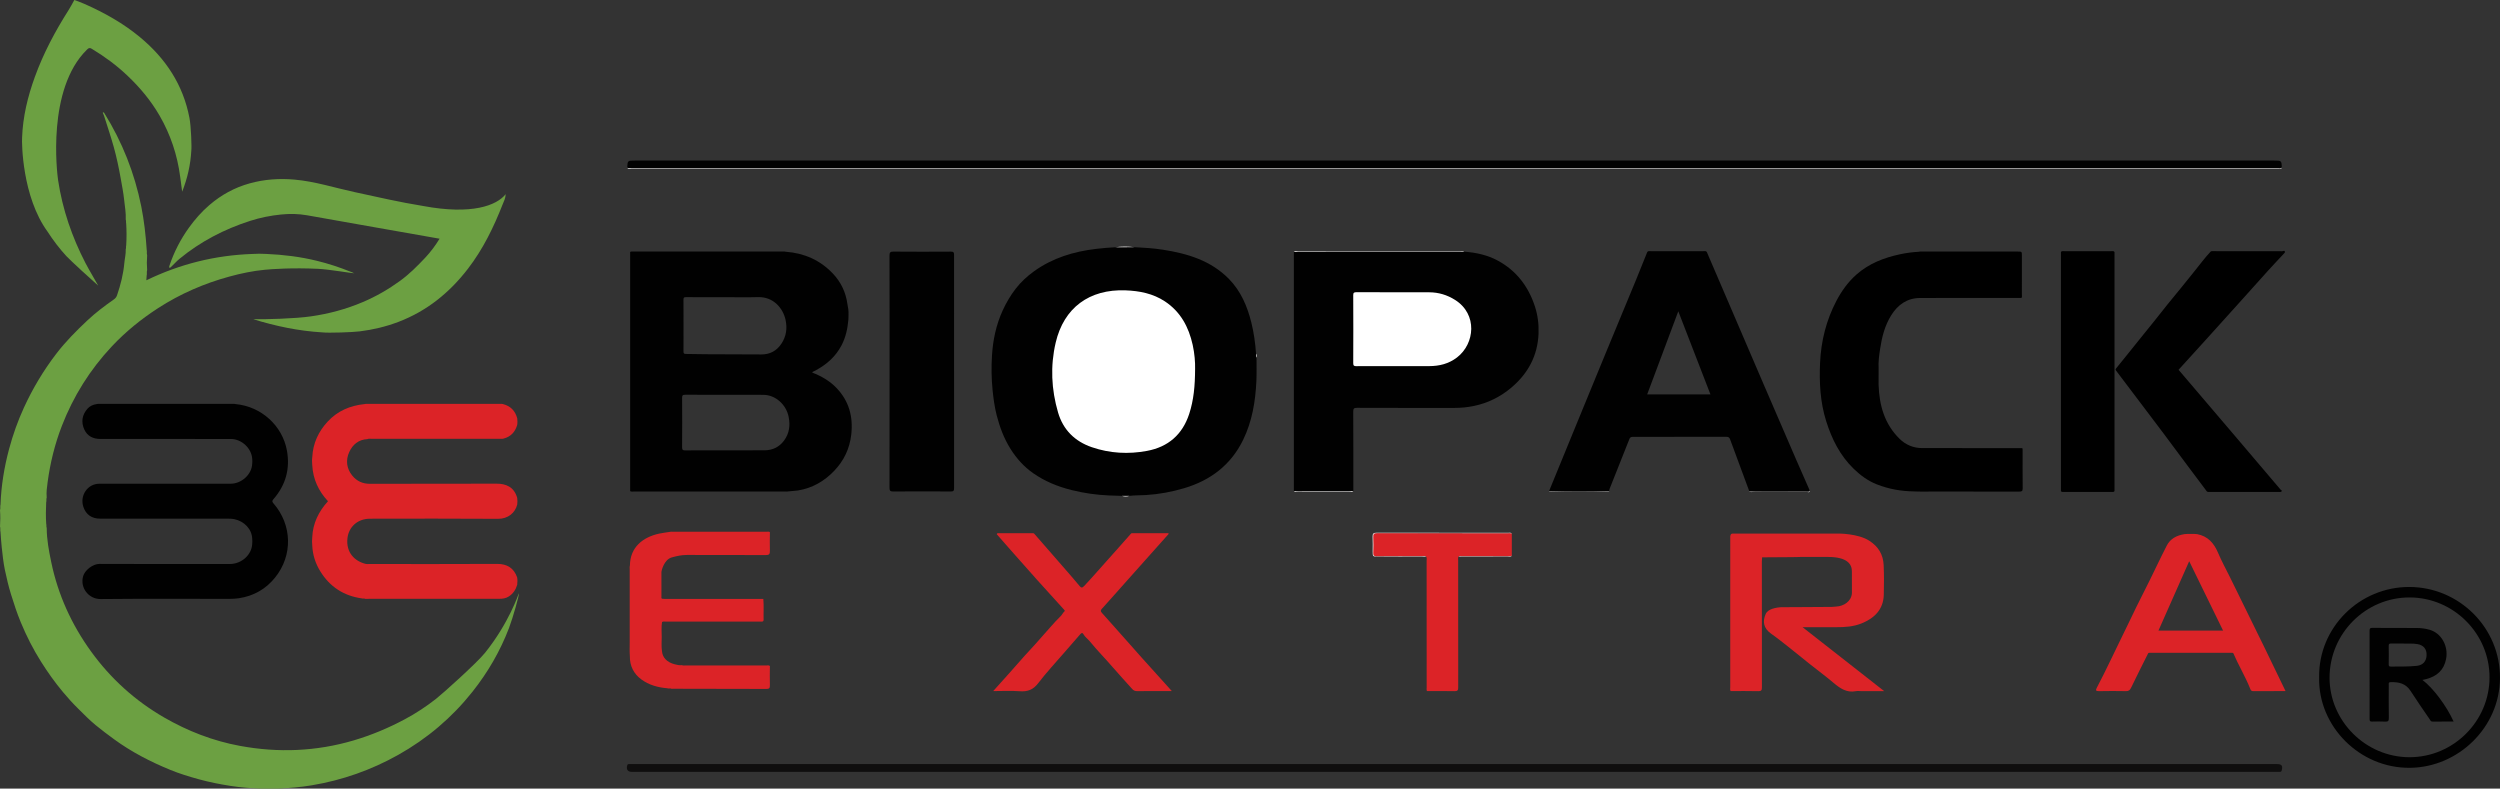 <svg width="1845" height="582" viewBox="0 0 1845 582" fill="none" xmlns="http://www.w3.org/2000/svg">
<rect x="0" y="0" width="1845" height="582" fill="#333333" stroke="none"/>
<g clip-path="url(#clip0_166_3)">
<path d="M42.891 133.076C46.142 154.59 53.127 174.908 63.115 194.201C65.526 198.863 71.917 209.672 72.488 210.79C68.2 207.061 52.171 192.474 49.003 189.035C43.847 183.436 39.262 177.387 35.116 170.982C16.281 145.146 16.012 105.294 16.309 101.471C16.874 86.056 20.471 71.287 25.693 56.842C32.013 39.348 40.7 23.055 50.65 7.393C52.171 5.007 53.456 2.468 54.851 0C55.565 0.186 60.403 2.024 62.401 2.912C77.03 9.405 90.906 17.154 103.261 27.393C122.238 43.116 135.197 62.589 139.826 87.092C141.018 93.141 141.567 108.995 141.177 111.31C140.606 121.428 138.448 131.321 134.445 141.466C133.896 137.359 133.418 133.915 132.973 130.465C130.892 114.452 125.901 99.431 117.818 85.414C111.393 74.265 103.25 64.547 93.937 55.729C85.931 48.144 77.129 41.646 67.673 35.981C66.13 35.054 65.421 35.356 64.038 36.77C34.534 65.809 42.068 127.608 42.891 133.076Z" fill="#6CA042"/>
<path d="M927.332 263.953C927.305 269.706 927.481 275.464 927.212 281.2C926.503 296.248 924.093 310.973 917.404 324.667C908.399 343.11 893.441 354.451 874.024 360.258C864.783 363.022 855.36 364.744 845.679 365.353C841.61 365.611 837.519 365.424 833.467 365.962C831.649 366.099 829.837 366.099 828.02 365.962C824.829 365.857 821.639 365.77 818.449 365.638C809.141 365.26 799.965 363.938 790.921 361.69C780.724 359.161 771.109 355.24 762.494 349.224C755.641 344.437 750.128 338.278 745.68 331.16C740.908 323.532 737.806 315.207 735.582 306.58C733.984 300.383 733.127 294.016 732.496 287.617C731.672 279.264 731.584 270.879 732.073 262.565C732.754 251.01 735.132 239.708 740.013 229.052C742.616 223.371 745.751 218.029 749.568 213.088C753.428 208.087 758.035 203.859 763.153 200.179C776.853 190.335 792.388 185.63 808.954 183.666C813.655 183.107 818.355 182.729 823.072 182.476C827.816 182.224 832.566 182.317 837.316 182.427C844.301 182.767 851.275 183.206 858.188 184.281C876.391 187.11 893.622 192.26 906.988 205.904C915.779 214.876 920.501 226.053 923.489 238.03C925.372 245.576 926.415 253.275 926.953 261.041C927.327 261.984 926.86 263.032 927.332 263.953Z" fill="#010101"/>
<path d="M1080.57 185.728C1089.3 186.381 1097.72 188.158 1105.51 192.402C1119.17 199.85 1127.86 211.344 1132.68 225.882C1134.82 232.354 1135.7 239.099 1135.46 245.938C1134.86 262.395 1127.77 275.617 1115.28 286.136C1107.27 292.876 1098.17 297.4 1087.92 299.561C1083.23 300.548 1078.47 301.036 1073.67 301.036C1049.61 301.036 1025.55 301.074 1001.5 300.976C999.211 300.965 998.673 301.513 998.684 303.789C998.794 323.34 998.761 342.89 998.766 362.441C998.311 362.858 997.74 362.759 997.207 362.759C983.616 362.764 970.026 362.764 956.435 362.759C955.897 362.759 955.331 362.863 954.876 362.441C954.876 303.613 954.876 244.786 954.876 185.964C955.518 185.443 956.282 185.652 956.99 185.652C997.827 185.641 1038.66 185.641 1079.5 185.641C1079.85 185.646 1080.21 185.662 1080.57 185.728Z" fill="#010101"/>
<path d="M173.998 298.223C192.783 300.038 208.433 314.072 211.766 332.569C214.182 345.972 210.832 358.026 201.832 368.353C200.74 369.609 200.707 370.206 201.799 371.462C215.654 387.415 216.252 409.878 202.953 426.314C196.127 434.754 187.133 439.887 176.233 441.51C173.888 441.861 171.565 441.965 169.22 441.965C137.57 441.971 105.919 441.773 74.273 442.097C65.454 442.184 58.876 433.783 61.369 425.162C62.572 421.011 68.277 416.13 73.504 416.157C105.518 416.316 137.531 416.228 169.55 416.239C178.511 416.245 185.76 409.214 186.122 401.52C186.309 400.171 186.194 398.839 186.122 397.489C185.848 390.371 180.109 384.673 173.125 383.182C170.983 382.726 168.836 382.781 166.678 382.781C135.757 382.776 104.842 382.787 73.922 382.77C67.695 382.765 63.423 379.809 61.512 374.04C58.766 365.753 64.603 356.984 73.246 357.006C87.057 357.039 100.872 357.001 114.682 357.001C133.16 356.995 151.638 357.012 170.116 356.995C178.336 356.99 185.842 350.063 186.122 342.287C186.21 341.146 186.303 339.912 186.144 338.733C185.732 330.957 178.446 324.014 170.461 323.97C158.754 323.905 147.042 323.954 135.335 323.954C114.935 323.954 94.535 323.954 74.136 323.954C68.788 323.954 64.45 321.925 62.204 316.956C59.722 311.467 60.556 306.147 64.581 301.601C66.3 299.665 68.694 298.579 71.33 298.212C72.038 297.954 72.774 298.053 73.499 298.053C106.276 298.047 139.047 298.047 171.823 298.053C172.554 298.069 173.289 297.97 173.998 298.223Z" fill="#010101"/>
<path d="M381.722 372.345C380.162 378.509 374.907 382.934 367.56 382.885C336.085 382.655 304.61 382.764 273.135 382.803C263.426 382.814 257.391 389.285 256.447 396.968C255.113 407.854 261.949 414.33 270.049 416.19C270.834 416.371 271.69 416.239 272.514 416.239C303.989 416.239 335.464 416.343 366.94 416.162C374.221 416.118 379.234 419.217 381.656 426.121C381.969 427.936 381.903 429.757 381.7 431.578C380.64 435.153 378.762 438.06 375.539 440.171C373.265 441.657 370.86 441.915 368.345 441.915C336.365 441.932 304.385 441.926 272.399 441.932C271.487 441.932 270.576 441.965 269.664 441.981C268.775 441.455 267.737 441.97 266.825 441.586C253.575 439.667 243.411 433.02 236.388 421.652C232.775 415.8 230.727 409.422 230.441 402.518C230.221 400.516 230.221 398.52 230.441 396.518C230.869 386.11 235.229 377.406 242.055 369.899C235.004 362.336 230.99 353.567 230.441 343.285C230.243 341.283 230.188 339.281 230.468 337.28C230.963 327.112 235.07 318.409 241.868 311.077C249.127 303.246 258.446 299.297 269.022 298.217C269.642 297.997 270.29 298.069 270.927 298.069C303.781 298.063 336.634 298.063 369.482 298.069C370.031 298.069 370.58 298.03 371.118 298.184C376.758 299.61 380.261 303.169 381.722 308.774C381.892 310.408 381.958 312.042 381.683 313.671C380.151 318.804 376.966 322.286 371.673 323.668C370.685 323.959 369.674 323.816 368.675 323.816C337.15 323.827 305.626 323.822 274.095 323.833C273.107 323.833 272.086 323.591 271.13 324.08C264.629 324.381 260.252 328.11 257.748 333.583C255.025 339.545 255.695 345.665 259.923 350.924C263.256 355.07 267.61 357.077 273.135 357.055C304.22 356.94 335.311 357.072 366.396 356.951C373.578 356.923 379.459 359.463 381.694 367.442C381.93 369.082 381.903 370.71 381.722 372.345Z" fill="#DC2327"/>
<path d="M229.524 233.466C242.708 231.58 255.497 228.136 267.764 222.926C277.484 218.797 286.572 213.57 295.143 207.351C302.073 202.323 308.047 196.312 313.857 190.142C317.822 185.931 321.303 181.242 324.411 176.164C321.276 175.697 232.385 159.887 226.553 158.867C220.167 157.748 213.913 157.66 207.444 158.308C199.647 159.086 192.064 160.605 184.673 162.98C165.536 169.122 147.953 178.253 132.397 191.064C130.288 192.802 128.487 194.903 126.488 196.778C126.115 197.129 125.5 197.787 125.099 197.601C124.676 197.403 124.858 196.636 125.066 196.021C128.465 185.942 133.27 176.575 139.491 167.954C143.862 161.894 148.717 156.344 154.455 151.403C163.279 143.802 173.119 138.422 184.261 135.324C195.084 132.313 206.099 131.562 217.284 132.543C232.44 133.871 246.871 138.57 261.625 141.757C278.445 145.393 295.209 149.275 312.21 152.012C348.254 158.757 366.599 151.644 373.194 143.281C373.095 146.424 371.816 148.617 370.943 150.849C364.332 167.735 356.43 183.945 345.288 198.401C331.731 215.994 315.087 229.507 294.138 237.514C284.864 241.056 275.331 243.316 265.519 244.544C260.758 245.18 242.5 245.866 237.722 245.285C220.365 244.264 203.502 240.7 186.94 235.594C195.424 235.748 217.768 235.199 229.524 233.466Z" fill="#6CA042"/>
<path d="M1073.47 569.661C871.131 569.661 668.793 569.661 466.461 569.661C463.183 569.661 461.937 567.813 462.974 564.61C463.156 564.056 463.419 563.897 463.919 563.897C464.649 563.897 465.385 563.892 466.115 563.892C870.878 563.892 1275.65 563.892 1680.41 563.892C1683.91 563.892 1684.77 565.049 1683.94 568.482C1683.73 569.37 1683.23 569.677 1682.4 569.661C1681.57 569.644 1680.75 569.661 1679.93 569.661C1477.77 569.661 1275.62 569.661 1073.47 569.661Z" fill="#0F0E0E"/>
<path d="M462.892 123.78C463.155 118.499 463.155 118.499 468.504 118.499C871.806 118.499 1275.1 118.499 1678.4 118.499C1683.75 118.499 1683.75 118.499 1684.02 123.78C1682.97 124.619 1681.74 124.186 1680.6 124.186C1394.9 124.208 1109.19 124.208 823.484 124.208C704.425 124.208 585.366 124.208 466.307 124.186C465.176 124.18 463.941 124.619 462.892 123.78Z" fill="#020202"/>
<path d="M862.548 393.947C852.258 405.485 841.967 417.024 831.677 428.568C825.56 435.434 819.497 442.338 813.314 449.144C812.172 450.4 812.04 451.003 813.27 452.374C823.122 463.331 832.83 474.414 842.637 485.415C849.841 493.493 857.134 501.5 864.827 510.022C862.444 510.022 860.593 510.022 858.737 510.022C852.241 510.022 845.74 509.967 839.243 510.061C837.635 510.083 836.553 509.611 835.499 508.41C830.853 503.134 826.004 498.034 821.441 492.693C815.884 486.188 809.811 480.145 804.424 473.487C802.903 471.606 800.795 470.235 799.565 468.042C798.708 466.512 797.862 467.329 797.072 468.245C793.321 472.572 789.538 476.871 785.793 481.204C779.192 488.843 772.274 496.235 766.156 504.242C762.439 509.106 758.288 510.582 752.456 510.132C746.119 509.644 739.717 510.022 732.979 510.022C737.081 505.459 740.925 501.209 744.741 496.926C748.568 492.627 752.341 488.278 756.179 483.984C758.656 481.214 761.236 478.538 763.713 475.774C767.551 471.486 771.313 467.137 775.151 462.854C777.633 460.084 780.082 457.271 782.767 454.71C783.843 453.685 784.343 452.314 785.452 451.343C786.254 450.646 785.403 450.071 784.931 449.55C778.33 442.261 771.703 434.995 765.135 427.674C759.485 421.373 753.889 415.022 748.283 408.682C744.055 403.895 739.848 399.085 735.631 394.287C735.741 393.344 736.477 393.497 737.081 393.497C745.537 393.497 753.994 393.47 762.45 393.503C762.752 393.503 762.955 393.673 763.197 393.793C771.247 403.023 779.308 412.247 787.341 421.488C790.499 425.118 793.656 428.749 796.72 432.456C797.939 433.931 798.697 433.958 800.081 432.5C805.61 426.676 810.816 420.555 816.203 414.605C822.402 407.756 828.47 400.774 834.625 393.87C835.037 393.366 835.619 393.497 836.152 393.497C844.466 393.492 852.779 393.486 861.093 393.497C861.609 393.497 862.213 393.311 862.548 393.947Z" fill="#DC2327"/>
<path d="M1115.72 393.842C1115.72 399.266 1115.72 404.695 1115.72 410.119C1114.82 410.804 1113.77 410.453 1112.8 410.453C1101.65 410.481 1090.49 410.464 1079.34 410.486C1078.35 410.486 1077.33 410.201 1076.39 410.761C1075.86 411.704 1076.13 412.729 1076.13 413.716C1076.11 444.871 1076.09 476.026 1076.16 507.181C1076.17 509.375 1075.77 510.142 1073.39 510.082C1066.62 509.907 1059.85 510.027 1053.08 510.027C1052.69 509.057 1052.88 508.042 1052.88 507.049C1052.87 475.96 1052.88 444.871 1052.85 413.782C1052.85 412.812 1053.17 411.775 1052.55 410.859L1052.49 410.799C1051.56 410.174 1050.53 410.492 1049.55 410.492C1038.38 410.464 1027.22 410.426 1016.06 410.519C1013.95 410.536 1013.18 410.064 1013.28 407.821C1013.48 403.9 1013.46 399.957 1013.29 396.036C1013.2 393.963 1013.83 393.425 1015.89 393.442C1030.71 393.53 1045.54 393.491 1060.36 393.491C1077.84 393.491 1095.32 393.486 1112.8 393.508C1113.77 393.508 1114.81 393.162 1115.72 393.842Z" fill="#DC2327"/>
<path d="M462.892 123.78C463.842 124.263 464.863 124.093 465.863 124.093C870.927 124.098 1275.99 124.098 1681.05 124.093C1682.04 124.093 1683.07 124.263 1684.02 123.78C1683.9 124.312 1683.51 124.488 1683.01 124.488C1682.19 124.493 1681.36 124.493 1680.54 124.493C1275.82 124.493 871.092 124.493 466.368 124.455C465.231 124.455 463.803 125.223 462.892 123.78Z" fill="#FBF9F9"/>
<path d="M1115.72 393.842C1114.69 393.277 1113.57 393.502 1112.49 393.502C1080.51 393.491 1048.53 393.524 1016.55 393.431C1014.02 393.425 1013.31 394.094 1013.46 396.573C1013.67 400.302 1013.63 404.059 1013.47 407.793C1013.37 409.894 1013.93 410.552 1016.13 410.524C1027.37 410.404 1038.61 410.459 1049.85 410.486C1050.73 410.486 1051.67 410.157 1052.49 410.799C1040.6 410.788 1028.7 410.777 1016.82 410.766C1013.05 410.76 1013.05 410.766 1013.04 406.872C1013.04 403.307 1013.2 399.737 1012.99 396.189C1012.84 393.721 1013.69 393.14 1016.07 393.146C1039.76 393.233 1063.45 393.2 1087.14 393.2C1095.74 393.2 1104.33 393.189 1112.93 393.217C1113.88 393.217 1114.99 392.789 1115.72 393.842Z" fill="#FBF9F9"/>
<path d="M1080.57 185.728C1039.85 185.733 999.129 185.739 958.407 185.761C957.226 185.761 956.045 185.893 954.865 185.964C955.623 184.96 956.721 185.372 957.665 185.372C997.751 185.35 1037.83 185.35 1077.92 185.366C1078.81 185.361 1079.76 185.108 1080.57 185.728Z" fill="#FBF9F9"/>
<path d="M1290.93 362.424C1292.48 362.501 1294.02 362.643 1295.57 362.643C1308.01 362.66 1320.44 362.671 1332.88 362.621C1333.78 362.616 1334.93 363.219 1335.56 361.969C1335.63 364.02 1334.01 362.989 1333.31 362.994C1320.29 363.077 1307.27 363.071 1294.25 363.027C1293.14 363.022 1291.86 363.554 1290.93 362.424Z" fill="#FBF9F9"/>
<path d="M1143.23 362.38C1158.03 362.819 1172.82 362.868 1187.62 362.353C1187.13 363.312 1186.22 363.044 1185.44 363.044C1172.1 363.055 1158.77 363.055 1145.43 363.044C1144.65 363.044 1143.74 363.312 1143.23 362.38Z" fill="#FBF9F9"/>
<path d="M954.865 362.44C957.665 362.907 960.488 362.627 963.299 362.638C974.128 362.682 984.956 362.66 995.785 362.643C996.779 362.643 997.767 362.512 998.761 362.44C998.096 363.373 997.103 363.038 996.24 363.038C983.287 363.06 970.333 363.06 957.38 363.038C956.518 363.038 955.524 363.378 954.865 362.44Z" fill="#FBF9F9"/>
<path d="M1076.39 410.761C1077.22 410.185 1078.16 410.487 1079.05 410.487C1090.19 410.465 1101.34 410.476 1112.49 410.459C1113.58 410.459 1114.7 410.684 1115.72 410.119C1114.9 411.227 1113.71 410.739 1112.69 410.739C1100.58 410.777 1088.49 410.761 1076.39 410.761Z" fill="#FBF9F9"/>
<path d="M1655.33 220.338C1661.48 213.505 1667.58 206.617 1673.76 199.811C1677.85 195.303 1682.04 190.888 1686.2 186.435C1686.55 184.258 1684.85 185.41 1684.24 185.41C1667.41 185.339 1650.59 185.349 1633.76 185.36C1632.95 185.36 1632.1 185.147 1631.38 185.739C1627.26 190.164 1623.64 195.001 1619.87 199.723C1616.55 203.886 1613.21 208.032 1609.85 212.161C1606.49 216.29 1603.07 220.376 1599.73 224.522C1596.39 228.663 1593.14 232.863 1589.81 237.015C1586.48 241.172 1583.12 245.29 1579.78 249.436C1576.34 253.714 1572.91 258.002 1569.46 262.274C1566.88 265.46 1564.25 268.608 1561.73 271.838C1561.53 272.096 1560.95 272.601 1561.57 273.401C1567.75 281.468 1573.84 289.601 1579.96 297.718C1585.58 305.159 1591.23 312.585 1596.82 320.049C1602.63 327.803 1608.39 335.607 1614.19 343.372C1618.98 349.8 1623.81 356.21 1628.62 362.627C1629.22 363.208 1629.98 363.06 1630.7 363.06C1647.7 363.066 1664.71 363.066 1681.72 363.055C1682.48 363.055 1683.4 363.312 1683.9 362.501C1683.92 362.468 1683.93 362.435 1683.96 362.396C1683.98 362.358 1683.99 362.314 1684.01 362.27C1684.02 362.237 1684.04 362.215 1684.05 362.177C1683.71 361.892 1683.33 361.645 1683.04 361.316C1671.74 348.023 1660.45 334.708 1649.14 321.42C1635.35 305.225 1621.55 289.047 1607.78 272.902C1614.41 265.619 1620.98 258.413 1627.52 251.18C1636.8 240.908 1646.07 230.626 1655.33 220.338ZM1685.39 185.657C1685.31 185.657 1685.21 185.657 1685.13 185.657C1684.95 185.651 1684.76 185.657 1684.58 185.651C1684.86 185.607 1685.14 185.585 1685.39 185.657Z" fill="black"/>
<path d="M1557.99 185.366C1546.51 185.344 1535.03 185.344 1523.54 185.366C1522.67 185.366 1521.69 185.053 1520.98 185.903C1520.98 244.769 1520.98 303.635 1520.98 362.506C1521.6 363.285 1522.48 363.049 1523.27 363.049C1534.93 363.06 1546.6 363.06 1558.26 363.049C1559.05 363.049 1559.94 363.301 1560.51 362.445C1560.51 303.618 1560.51 244.791 1560.51 185.969C1559.85 185.031 1558.85 185.366 1557.99 185.366Z" fill="black"/>
<path d="M495.74 411.375C499.397 410.355 503.06 409.549 506.914 409.56C526.304 409.62 545.693 409.533 565.082 409.653C567.696 409.67 568.261 408.874 568.174 406.456C568.003 401.899 568.163 397.325 568.19 392.762C567.476 392.143 566.614 392.422 565.823 392.422C542.634 392.406 519.451 392.406 496.262 392.411C495.537 392.411 494.801 392.307 494.093 392.57C491.501 392.987 488.882 393.272 486.323 393.837C474.566 396.442 464.995 403.752 464.874 417.364C464.567 418.351 464.721 419.36 464.721 420.358C464.71 438.088 464.699 455.818 464.721 473.553C464.726 477.112 464.556 480.677 464.83 484.236C464.721 491.387 467.642 497.222 473.265 501.379C478.871 505.525 485.504 507.352 492.445 507.938C493.522 508.393 494.735 507.757 495.795 508.361C496.069 508.339 496.338 508.295 496.613 508.295C519.566 508.322 542.519 508.322 565.466 508.432C567.602 508.443 568.25 507.927 568.179 505.745C568.02 501.001 568.157 496.252 568.179 491.503C567.3 490.746 566.252 491.135 565.296 491.135C545.599 491.108 525.908 491.119 506.212 491.102C505.223 491.102 504.202 491.311 503.241 490.883C501.412 491.124 499.65 490.68 497.925 490.241C492.237 488.788 488.925 485.311 488.541 480.584C488.019 477.041 488.327 473.482 488.343 469.928C488.36 466.298 487.959 462.646 488.596 459.026L488.601 459.021C489.54 458.472 490.573 458.746 491.556 458.746C514.415 458.73 537.275 458.735 560.135 458.73C560.777 458.73 561.414 458.703 562.056 458.735C563.072 458.785 563.566 458.39 563.539 457.315C563.396 452.215 563.803 447.104 563.33 442.004C539.142 442.009 514.953 442.009 490.77 442.004C490.046 442.004 489.321 441.916 488.596 441.866C487.877 441.598 488.146 440.967 488.146 440.49C488.129 434.342 488.135 428.2 488.135 422.053C488.124 421.351 490.024 412.971 495.74 411.375Z" fill="#DC2327"/>
<path d="M837.316 182.438C832.566 182.454 827.822 182.471 823.072 182.487C827.816 181.763 832.566 181.835 837.316 182.438Z" fill="#FBF9F9"/>
<path d="M1492.69 331.993C1492.69 331.533 1492.71 331.077 1492.38 330.704C1467.77 330.71 1443.17 330.759 1418.56 330.694C1412.18 330.677 1406.48 328.341 1401.95 323.915C1390.72 312.942 1386.86 298.996 1386.39 283.799C1386.4 279.834 1386.41 275.875 1386.42 271.91C1386.13 267.079 1386.78 262.324 1387.51 257.564C1388.83 248.811 1390.95 240.322 1395.7 232.705C1400.6 224.829 1407.51 219.971 1416.98 219.921C1441.93 219.784 1466.88 219.888 1491.83 219.899C1492.42 219.071 1492.13 218.128 1492.14 217.24C1492.16 207.741 1492.16 198.243 1492.15 188.75C1492.15 185.657 1492.15 185.651 1489.06 185.651C1465.66 185.651 1442.25 185.651 1418.84 185.657C1417.93 185.657 1417.01 185.525 1416.11 185.805C1411.38 186.046 1406.7 186.688 1402.07 187.681C1390.3 190.209 1379.29 194.481 1370.13 202.553C1363.92 208.032 1359.11 214.711 1355.28 222.011C1347.77 236.34 1343.92 251.696 1343.21 267.835C1342.57 282.308 1343.29 296.654 1347.66 310.616C1351.82 323.91 1357.84 336.095 1368.02 345.961C1373.04 350.825 1378.53 354.878 1385.06 357.45C1393.8 360.9 1402.9 362.517 1412.28 362.655C1417.21 362.901 1422.14 362.753 1427.08 362.759C1448.11 362.781 1469.14 362.753 1490.16 362.797C1491.9 362.803 1492.77 362.589 1492.74 360.488C1492.63 350.984 1492.7 341.492 1492.69 331.993Z" fill="black"/>
<path d="M828.025 365.967C829.842 365.967 831.655 365.967 833.472 365.967C831.655 366.576 829.837 366.576 828.025 365.967Z" fill="#FBF9F9"/>
<path d="M382.941 437.797C382.694 438.362 375.583 459.827 357.929 481.807C352.042 489.133 326.953 511.684 321.89 515.665C314.642 521.363 306.949 526.43 298.861 530.757C286.83 537.196 274.304 542.482 261.131 546.381C233.406 554.58 205.385 555.682 177.122 550.467C157.316 546.815 138.701 539.625 121.228 529.551C99.708 517.146 81.664 500.792 67.173 480.748C52.836 460.918 42.831 438.987 37.828 414.923C36.093 406.571 34.49 398.197 34.473 389.614C34.04 388.666 34.424 387.618 34.116 386.653C33.748 381.339 33.831 376.025 34.084 370.705C34.484 369.559 33.99 368.314 34.468 367.174C34.094 363.34 34.649 359.534 35.154 355.772C37.065 341.596 40.453 327.76 45.62 314.401C54.121 292.437 66.415 272.799 82.543 255.623C92.734 244.77 104.227 235.452 116.736 227.363C133.061 216.807 150.677 209.173 169.396 204.073C177.957 201.742 186.66 199.916 195.512 199.077C200.69 198.589 215.461 197.486 234.768 198.391C242.818 198.77 260.412 201.808 261.406 201.676C260.878 201.265 258.759 200.552 258.347 200.387C250.396 197.185 242.263 194.536 233.933 192.49C221.628 189.463 209.119 187.955 196.478 187.396C193.019 187.231 189.56 187.165 186.1 187.429C158.804 188.394 132.836 194.81 108 206.864C108.099 205.411 108.164 204.418 108.236 203.425C108.598 202.087 108.11 200.672 108.587 199.34C108.302 195.682 108.302 192.019 108.587 188.361C108.12 187.028 108.582 185.624 108.258 184.281C107.544 173.587 106.38 162.959 104.271 152.435C99.329 127.8 90.263 104.806 76.975 83.473C76.739 83.094 76.502 82.667 75.805 83.1C76.206 84.104 76.695 85.113 77.024 86.171C79.374 93.629 81.878 101.044 83.976 108.568C86.096 116.152 87.699 123.863 89.077 131.628C90.016 136.948 91.082 142.256 91.636 147.614C92.13 152.407 93.053 157.189 92.8 162.048C93.196 163.008 92.866 164.05 93.13 165.026C93.465 170.346 93.47 175.665 93.146 180.985C92.844 181.955 93.201 183.008 92.795 183.968C92.948 187.385 92.07 190.697 91.768 194.053C91.027 202.274 89.039 210.138 86.381 217.909C85.865 219.411 85.03 220.283 83.866 221.095C77.096 225.839 70.484 230.829 64.471 236.478C56.355 244.106 48.481 252.02 41.678 260.882C32.184 273.254 24.21 286.553 17.698 300.729C13.151 310.622 9.527 320.866 6.71 331.346C3.124 344.777 0.873 358.46 0.384 372.383C-0.038 373.716 0.505 375.142 0 376.469C0.302 380.494 0.297 384.525 0.005 388.55C0.5 389.878 -0.033 391.303 0.384 392.642C0.675 396.42 0.851 400.215 1.285 403.977C1.933 409.543 2.449 415.159 3.608 420.627C4.898 426.692 6.298 432.752 8.149 438.702C10.296 445.617 12.531 452.489 15.298 459.174C19.488 469.292 24.425 479.048 30.273 488.311C35.182 496.082 40.481 503.573 46.389 510.642C49.98 514.941 53.725 519.082 57.712 523.008C61.891 527.127 65.987 531.366 70.512 535.084C74.938 538.72 79.539 542.175 84.179 545.564C97.001 554.931 110.954 562.121 125.571 568.126C132.43 570.944 139.508 573.111 146.663 575.079C154.378 577.202 162.197 578.754 170.088 579.988C177.748 581.183 185.474 581.753 193.217 581.995C197.06 581.995 200.904 581.995 204.754 581.995C213.193 581.644 221.584 580.975 229.936 579.582C252.592 575.803 273.931 568.312 293.935 557.075C315.202 545.131 333.499 529.633 348.654 510.538C360.037 496.191 369.169 480.507 375.687 463.358C378.608 455.692 383.364 438.697 382.941 437.797Z" fill="#6CA042"/>
<path d="M1330.28 462.853C1338.91 462.853 1347.1 462.826 1355.27 462.864C1361.56 462.892 1367.77 462.481 1373.7 460.122C1383.4 456.267 1389.93 449.714 1390.23 439.003C1390.43 431.704 1390.46 424.383 1390.14 417.089C1389.79 409.351 1386.38 403.5 1379.55 399.074C1371.39 393.776 1357.23 393.776 1356.93 393.776C1330.42 393.782 1305.3 393.782 1278.75 393.787C1276.85 393.787 1276.93 395.718 1276.93 396.677C1276.9 433.47 1276.9 470.262 1276.92 507.06C1276.92 508.042 1276.65 509.073 1277.19 510.011C1283.97 510.011 1290.74 509.896 1297.51 510.082C1299.86 510.148 1300.3 509.446 1300.29 507.225C1300.21 476.245 1300.24 445.266 1300.25 414.292C1300.25 413.3 1300.38 412.307 1300.44 411.314C1317.27 411.298 1334.1 411.029 1326.49 411.029C1334.01 411.029 1341.53 411.029 1349.06 411.029C1363.66 411.029 1366.73 416.694 1366.69 421.69C1366.7 427.037 1366.71 432.39 1366.72 437.737C1366.72 437.731 1366.72 437.726 1366.72 437.726C1366.72 437.731 1366.72 437.737 1366.72 437.742C1366.33 443.851 1360.57 447.394 1355.23 447.63C1354.92 447.69 1353.56 447.822 1351.87 447.904C1339.64 447.964 1314.43 448.167 1315.17 448.09C1310.67 448.244 1304.72 449.428 1303.1 453.075C1300.74 458.384 1301.21 463.533 1307.08 467.663C1311.84 471.019 1316.4 474.683 1320.98 478.297C1325.92 482.19 1330.77 486.205 1335.69 490.12C1341.44 494.683 1347.34 499.048 1352.94 503.775C1357.85 507.916 1362.78 511.47 1369.73 510.066C1370.87 509.835 1372.1 510.033 1373.28 510.033C1378.81 510.033 1384.35 510.033 1390.51 510.033C1370.23 494.123 1350.46 478.647 1330.28 462.853ZM1302 411.024C1301.82 411.024 1301.62 411.007 1301.43 411.002C1301.67 410.996 1301.92 411.018 1302.16 411.024C1302.11 411.024 1302.05 411.024 1302 411.024Z" fill="#DC2327"/>
<path d="M927.332 263.953C926.717 263.048 927.091 262.017 926.948 261.052C927.717 261.935 927.31 262.971 927.332 263.953Z" fill="#FBF9F9"/>
<path d="M1621.46 394.188C1620.52 394.051 1619.59 393.913 1618.66 393.776Z" fill="#FBF9F9"/>
<path d="M617.248 286.229C612.262 281.041 606.117 277.553 599.495 274.981C599.577 274.669 599.572 274.531 599.621 274.504C600.566 274.016 601.527 273.561 602.46 273.056C610.356 268.768 616.759 262.999 621.004 254.937C624.172 248.915 625.556 242.477 626.11 235.792C626.204 233.242 626.33 230.692 626.039 228.147C625.819 226.908 625.556 225.669 625.391 224.418C624.238 215.732 620.614 208.169 614.623 201.851C605.189 191.903 593.416 186.787 579.793 185.778C579.26 185.602 578.711 185.646 578.162 185.646C541.163 185.646 504.169 185.646 467.17 185.652C466.461 185.652 465.698 185.443 465.055 185.964C465.055 244.791 465.055 303.619 465.055 362.441C465.978 363.05 467.016 362.742 467.993 362.742C505.086 362.759 542.173 362.759 579.266 362.753C580.177 362.753 581.094 362.869 581.995 362.622C584.23 362.331 586.475 362.348 588.721 361.991C599.413 360.302 608.264 355.174 615.611 347.502C622.794 340.006 627.077 331.099 628.247 320.592C629.707 307.397 626.517 295.87 617.248 286.229ZM506.568 219.307C515.805 219.335 525.041 219.318 534.271 219.318C542.684 219.318 551.102 219.505 559.508 219.274C570.831 218.967 577.937 227.566 579.76 236.132C581.078 242.335 580.281 248.252 576.679 253.659C573.165 258.935 568.239 261.584 561.936 261.578C548.318 261.562 534.694 261.496 521.076 261.419C516.145 261.392 511.214 261.211 506.283 261.216C504.899 261.216 504.394 260.915 504.399 259.417C504.46 246.634 504.476 233.845 504.388 221.062C504.377 219.186 505.3 219.307 506.568 219.307ZM578.667 325.078C575.114 329.893 570.271 332.278 564.33 332.317C554.632 332.377 544.929 332.333 535.232 332.333C525.441 332.333 515.651 332.289 505.86 332.377C504.064 332.394 503.367 332.125 503.384 330.079C503.493 317.927 503.477 305.769 503.395 293.616C503.384 291.817 503.856 291.324 505.668 291.329C524.887 291.395 544.1 291.324 563.319 291.389C572.253 291.422 580.194 298.458 582.028 307.666C583.269 313.929 582.555 319.813 578.667 325.078Z" fill="#010101"/>
<path d="M881.981 272.173C881.932 284.775 880.965 295.338 877.588 305.598C872.586 320.773 862.098 329.821 846.574 332.744C832.824 335.333 819.091 334.603 805.781 330.041C793.233 325.741 784.601 317.23 780.862 304.452C775.887 287.452 775.052 270.117 779.099 252.836C785.123 227.105 803.935 213.291 830.6 214.278C840.984 214.662 850.901 216.609 859.692 222.416C871.251 230.056 877.264 241.309 880.196 254.487C881.63 260.942 882.096 267.479 881.981 272.173Z" fill="white"/>
<path d="M1028.46 270.199C1019.32 270.199 1010.18 270.161 1001.03 270.232C999.332 270.243 998.678 269.931 998.684 268.022C998.766 251.312 998.766 234.597 998.684 217.887C998.673 216.017 999.261 215.644 1001 215.649C1018.92 215.71 1036.84 215.633 1054.76 215.71C1061.63 215.737 1067.97 217.624 1073.86 221.347C1090.56 231.882 1088.49 253.659 1075.25 263.816C1069.16 268.483 1062.26 270.172 1054.79 270.194C1046.02 270.221 1037.24 270.199 1028.46 270.199Z" fill="white"/>
<path d="M1325.6 339.271C1317.5 320.576 1309.41 301.875 1301.36 283.158C1293.01 263.783 1284.71 244.391 1276.39 225.005C1270.79 211.981 1265.2 198.956 1259.6 185.931C1258.91 185.043 1257.92 185.366 1257.05 185.366C1244.1 185.35 1231.15 185.35 1218.2 185.366C1217.34 185.366 1216.34 185.026 1215.69 185.981C1212.91 192.88 1210.17 199.795 1207.34 206.672C1199.91 224.665 1192.42 242.636 1185 260.624C1178.16 277.202 1171.35 293.797 1164.54 310.386C1157.43 327.716 1150.33 345.046 1143.23 362.375C1143.73 362.956 1144.41 362.748 1145.02 362.748C1158.63 362.759 1172.24 362.759 1185.84 362.748C1186.45 362.748 1187.14 362.978 1187.62 362.348C1187.67 361.903 1187.63 361.415 1187.79 361.015C1192.68 348.692 1197.62 336.386 1202.47 324.047C1203 322.693 1203.73 322.391 1205.07 322.391C1228.1 322.424 1251.12 322.435 1274.15 322.374C1275.74 322.369 1276.34 322.961 1276.84 324.316C1281.5 337.028 1286.22 349.723 1290.93 362.419C1291.21 362.671 1291.55 362.753 1291.93 362.753C1305.89 362.759 1319.84 362.753 1333.79 362.743C1334.47 362.743 1335.32 363.017 1335.56 361.958C1332.24 354.401 1328.88 346.85 1325.6 339.271ZM1215.62 291.066C1223.21 270.786 1230.78 250.55 1238.58 229.716C1246.6 250.446 1254.42 270.649 1262.31 291.066C1246.77 291.066 1231.38 291.066 1215.62 291.066Z" fill="#010101"/>
<path d="M1670.76 476.992C1662.46 460.013 1654.11 443.062 1645.78 426.105C1642.81 420.062 1639.53 414.15 1636.92 407.958C1633.89 400.791 1629.37 395.68 1621.46 394.188C1620.13 393.958 1613.49 393.985 1612.15 394.188C1606.5 395.076 1601.65 397.522 1599.05 402.71C1596.59 407.624 1594.06 412.521 1591.71 417.512C1585.26 431.2 1578.1 444.554 1571.66 458.247C1566.97 468.217 1561.92 478.006 1557.25 487.976C1554.19 494.508 1550.86 500.913 1547.56 507.324C1546.54 509.293 1546.41 510.132 1549.13 510.066C1555.72 509.907 1562.3 509.94 1568.88 510.06C1570.88 510.099 1571.83 509.452 1572.71 507.62C1576.82 499.043 1581.14 490.565 1585.38 482.053C1585.95 481.615 1586.61 481.774 1587.24 481.774C1606.93 481.768 1626.63 481.768 1646.33 481.774C1646.95 481.774 1647.62 481.609 1648.18 482.059C1651.95 490.888 1656.98 499.12 1660.55 508.048C1660.9 508.942 1661.24 510.06 1662.75 510.049C1670.66 509.984 1678.56 510.022 1686.73 510.022C1681.31 498.791 1676.08 487.872 1670.76 476.992ZM1592.93 465.398C1600.43 448.475 1607.92 431.567 1615.63 414.172C1624.09 431.485 1632.31 448.327 1640.64 465.398C1624.72 465.398 1608.99 465.398 1592.93 465.398Z" fill="#DC2327"/>
<path d="M1778.25 433.185C1741.34 433.026 1710.97 463.073 1711.52 499.855C1710.7 536.121 1741.57 567.018 1778.51 566.65C1814.29 566.294 1844.71 536.784 1845 500.568C1845.29 463.336 1814.91 433.339 1778.25 433.185ZM1778.07 558.825C1745.86 558.737 1719.18 532.134 1719.21 500.113C1719.25 467.439 1745.88 440.808 1778.42 440.918C1810.78 441.027 1837.3 467.603 1837.27 499.91C1837.25 532.326 1810.54 558.912 1778.07 558.825Z" fill="#010101"/>
<path d="M704.106 360.296C704.106 362.221 703.623 362.715 701.696 362.704C687.512 362.616 673.329 362.605 659.145 362.709C656.976 362.726 656.46 362.139 656.465 360.011C656.537 331.406 656.515 302.801 656.515 274.197C656.515 245.685 656.548 217.168 656.454 188.657C656.449 186.244 657.015 185.662 659.431 185.684C673.521 185.81 687.617 185.788 701.707 185.701C703.651 185.69 704.106 186.211 704.101 188.119" fill="#010101"/>
<path d="M1787.75 501.796C1788.92 501.532 1789.72 501.373 1790.51 501.17C1798.32 499.152 1803.57 494.639 1805.19 486.424C1807.08 476.799 1801.73 467.175 1792.93 464.729C1789.94 463.895 1786.84 463.473 1783.73 463.457C1772.75 463.402 1761.78 463.44 1750.8 463.374C1749.36 463.363 1748.76 463.605 1748.76 465.261C1748.82 487.093 1748.82 508.93 1748.77 530.762C1748.76 532.287 1749.29 532.567 1750.65 532.528C1753.85 532.446 1757.05 532.364 1760.24 532.55C1762.39 532.676 1762.99 532.046 1762.96 529.874C1762.82 521.747 1762.9 513.614 1762.91 505.481C1762.91 504.554 1762.55 503.485 1764.25 503.435C1770.19 503.254 1775.41 504.307 1778.96 509.852C1783.48 516.915 1788.3 523.792 1793.03 530.718C1793.54 531.475 1793.78 532.545 1795.15 532.528C1800.33 532.462 1805.51 532.501 1810.77 532.501C1805.66 521.099 1795.57 507.609 1787.75 501.796ZM1764.58 491.946C1763.27 491.963 1762.85 491.628 1762.87 490.279C1762.95 485.716 1762.95 481.148 1762.87 476.585C1762.85 475.22 1763.36 474.891 1764.63 474.929C1767.55 475.006 1770.47 474.951 1774.02 474.951C1776.96 475.072 1780.53 474.754 1784.08 475.346C1788.64 476.114 1791.04 479.103 1790.81 483.759C1790.58 488.261 1787.93 490.965 1783.48 491.409C1777.19 492.045 1770.88 491.853 1764.58 491.946Z" fill="#010101"/>
</g>
<defs>
<clipPath id="clip0_166_3">
<rect width="1845" height="582" fill="white"/>
</clipPath>
</defs>
</svg>

